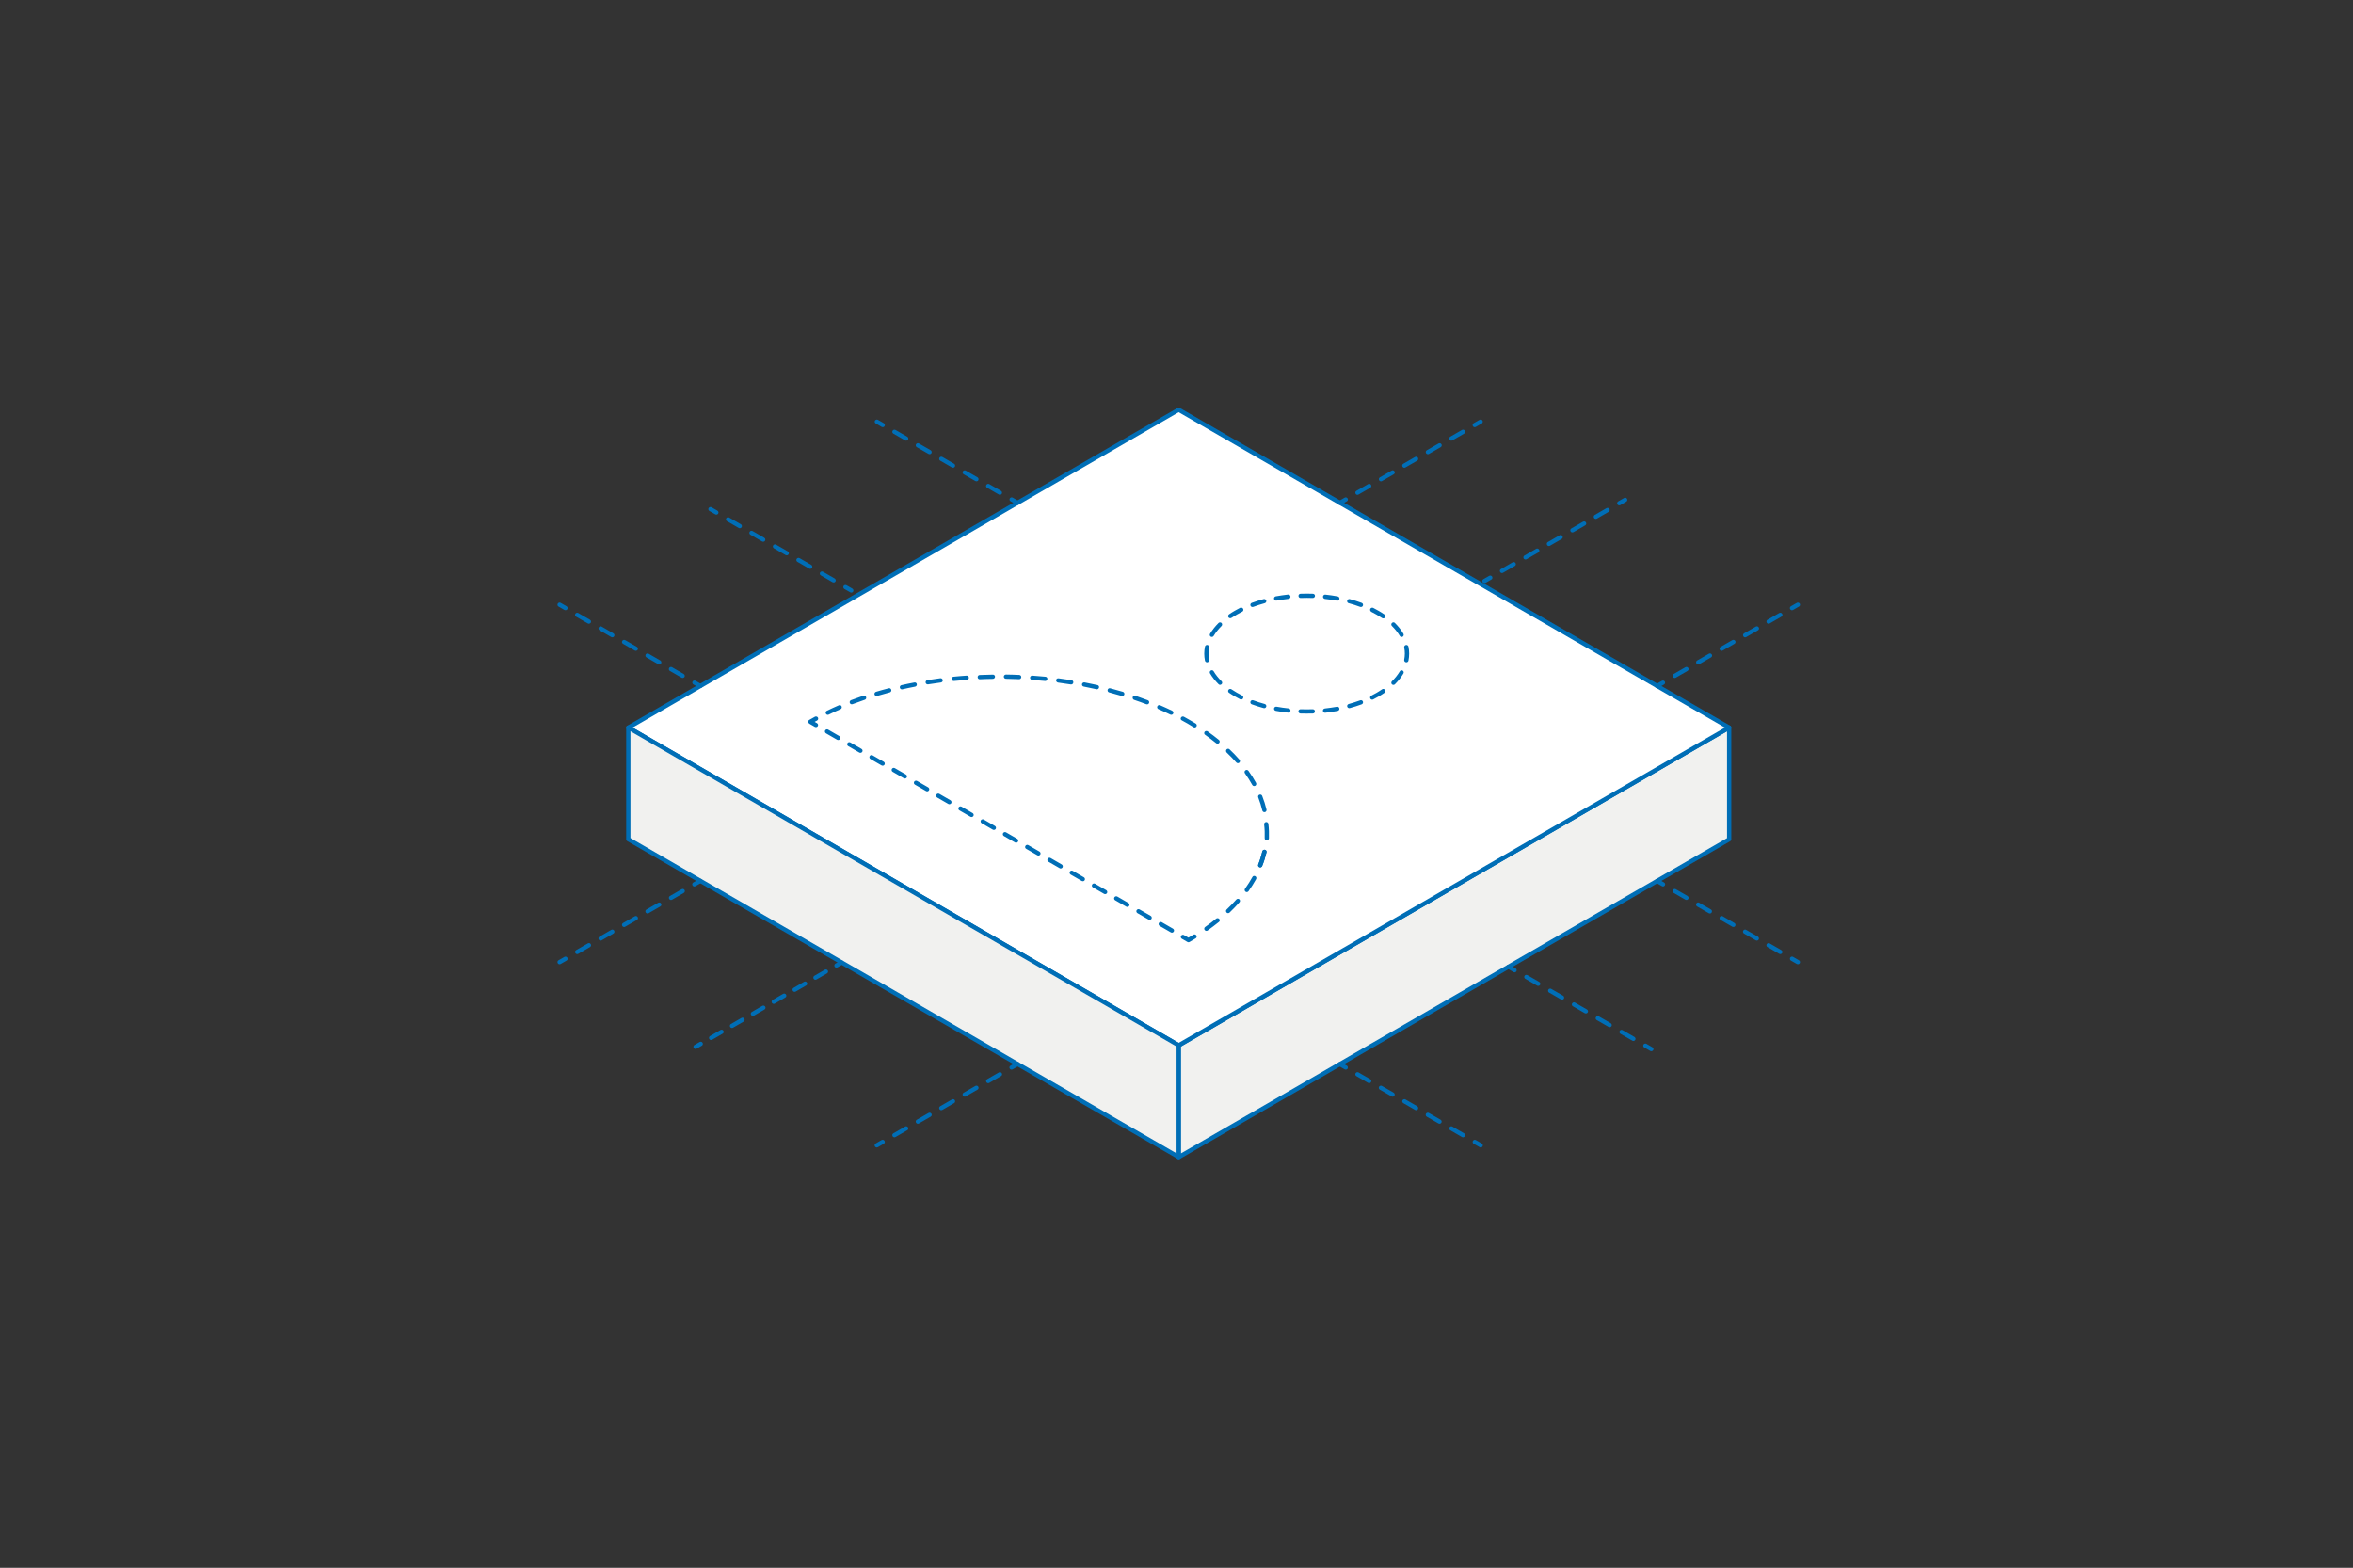 <?xml version="1.0" encoding="utf-8"?>
<!-- Generator: Adobe Illustrator 27.9.0, SVG Export Plug-In . SVG Version: 6.00 Build 0)  -->
<svg version="1.1" id="Layer_1" xmlns="http://www.w3.org/2000/svg" xmlns:xlink="http://www.w3.org/1999/xlink" x="0px" y="0px"
	 viewBox="0 0 2994 1995" style="enable-background:new 0 0 2994 1995;" xml:space="preserve">
<rect x="0" y="0" width="2994" height="1995" fill="#333333" stroke="none"/>
<style type="text/css">
	.st0{clip-path:url(#SVGID_00000172411061880415464640000010117779858593445305_);}
	.st1{fill:#F1F1EF;stroke:#006EB6;stroke-width:5.431;stroke-linecap:round;stroke-linejoin:round;}
	.st2{fill:#FFFFFF;stroke:#006EB6;stroke-width:5.431;stroke-linecap:round;stroke-linejoin:round;}
	.st3{fill-rule:evenodd;clip-rule:evenodd;fill:#006EB6;}
	.st4{fill:#006EB6;}
</style>
<g>
	<defs>
		<rect id="SVGID_1_" x="0.6" width="2992.5" height="1995"/>
	</defs>
	<clipPath id="SVGID_00000148620290692873754300000011932229566058716599_">
		<use xlink:href="#SVGID_1_"  style="overflow:visible;"/>
	</clipPath>
	<g style="clip-path:url(#SVGID_00000148620290692873754300000011932229566058716599_);">
		<path class="st1" d="M2200.2,925.8v142.2l-700.4,404.4v-142.2L2200.2,925.8z"/>
		<path class="st2" d="M2200.2,925.8l-700.4,404.3L799.5,925.8l700.3-404.4L2200.2,925.8z"/>
		<path class="st1" d="M1499.8,1330.1v142.2l-700.3-404.4V925.8L1499.8,1330.1z"/>
		<path class="st3" d="M1702.5,1352.7c0.8-1.3,2.4-1.7,3.7-1l7.5,4.3c1.3,0.8,1.7,2.4,1,3.7c-0.7,1.3-2.4,1.7-3.7,1l-7.5-4.3
			C1702.2,1355.7,1701.8,1354,1702.5,1352.7z M1724.9,1365.6c0.8-1.3,2.4-1.7,3.7-1l14.9,8.6c1.3,0.8,1.8,2.4,1,3.7
			c-0.8,1.3-2.4,1.7-3.7,1l-14.9-8.6C1724.6,1368.6,1724.1,1366.9,1724.9,1365.6z M1754.7,1382.8c0.8-1.3,2.4-1.7,3.7-1l14.9,8.6
			c1.3,0.8,1.7,2.4,1,3.7c-0.8,1.3-2.4,1.8-3.7,1l-14.9-8.6C1754.4,1385.8,1754,1384.1,1754.7,1382.8z M1784.6,1400
			c0.8-1.3,2.4-1.7,3.7-1l14.9,8.6c1.3,0.8,1.7,2.4,1,3.7c-0.8,1.3-2.4,1.8-3.7,1l-14.9-8.6C1784.3,1403,1783.8,1401.3,1784.6,1400z
			 M1814.4,1417.2c0.8-1.3,2.4-1.7,3.7-1l14.9,8.6c1.3,0.8,1.8,2.4,1,3.7c-0.8,1.3-2.4,1.8-3.7,1l-14.9-8.6
			C1814.1,1420.2,1813.7,1418.6,1814.4,1417.2z M1844.3,1434.5c0.8-1.3,2.4-1.7,3.7-1l14.9,8.6c1.3,0.8,1.7,2.4,1,3.7
			c-0.8,1.3-2.4,1.8-3.7,1l-14.9-8.6C1844,1437.4,1843.6,1435.8,1844.3,1434.5z M1874.2,1451.7c0.8-1.3,2.4-1.8,3.7-1l7.5,4.3
			c1.3,0.8,1.7,2.4,1,3.7c-0.8,1.3-2.4,1.8-3.7,1l-7.5-4.3C1873.8,1454.6,1873.4,1453,1874.2,1451.7z"/>
		<path class="st3" d="M1917.2,1228.8c0.8-1.3,2.4-1.8,3.7-1l7.6,4.4c1.3,0.8,1.7,2.4,1,3.7c-0.8,1.3-2.4,1.8-3.7,1l-7.6-4.4
			C1916.8,1231.7,1916.4,1230.1,1917.2,1228.8z M1939.8,1241.8c0.8-1.3,2.4-1.7,3.7-1l15.1,8.7c1.3,0.8,1.8,2.4,1,3.7
			c-0.8,1.3-2.4,1.7-3.7,1l-15.1-8.7C1939.5,1244.8,1939.1,1243.2,1939.8,1241.8z M1970.1,1259.3c0.8-1.3,2.4-1.7,3.7-1l15.1,8.7
			c1.3,0.8,1.7,2.4,1,3.7c-0.8,1.3-2.4,1.8-3.7,1l-15.1-8.7C1969.8,1262.3,1969.4,1260.6,1970.1,1259.3z M2000.4,1276.8
			c0.8-1.3,2.4-1.8,3.7-1l15.1,8.7c1.3,0.8,1.8,2.4,1,3.7s-2.4,1.7-3.7,1l-15.1-8.7C2000.1,1279.8,1999.6,1278.1,2000.4,1276.8z
			 M2030.7,1294.3c0.8-1.3,2.4-1.7,3.7-1l15.1,8.7c1.3,0.8,1.7,2.4,1,3.7c-0.8,1.3-2.4,1.7-3.7,1l-15.1-8.7
			C2030.3,1297.2,2029.9,1295.6,2030.7,1294.3z M2060.9,1311.8c0.8-1.3,2.4-1.8,3.7-1l15.1,8.7c1.3,0.8,1.7,2.4,1,3.7
			c-0.8,1.3-2.4,1.8-3.7,1l-15.1-8.7C2060.6,1314.7,2060.2,1313.1,2060.9,1311.8z M2091.2,1329.2c0.8-1.3,2.4-1.7,3.7-1l7.6,4.4
			c1.3,0.8,1.8,2.4,1,3.7c-0.8,1.3-2.4,1.7-3.7,1l-7.6-4.4C2090.9,1332.2,2090.4,1330.5,2091.2,1329.2z"/>
		<path class="st3" d="M2106.2,1119.6c0.8-1.3,2.4-1.7,3.7-1l7.5,4.3c1.3,0.8,1.7,2.4,1,3.7c-0.8,1.3-2.4,1.8-3.7,1l-7.5-4.3
			C2105.9,1122.5,2105.4,1120.9,2106.2,1119.6z M2128.6,1132.5c0.8-1.3,2.4-1.7,3.7-1l14.9,8.6c1.3,0.8,1.8,2.4,1,3.7
			c-0.8,1.3-2.4,1.7-3.7,1l-14.9-8.6C2128.3,1135.4,2127.8,1133.8,2128.6,1132.5z M2158.4,1149.7c0.8-1.3,2.4-1.8,3.7-1l14.9,8.6
			c1.3,0.8,1.7,2.4,1,3.7c-0.8,1.3-2.4,1.8-3.7,1l-14.9-8.6C2158.1,1152.7,2157.7,1151,2158.4,1149.7z M2188.3,1166.9
			c0.8-1.3,2.4-1.7,3.7-1l14.9,8.6c1.3,0.8,1.7,2.4,1,3.7s-2.4,1.7-3.7,1l-14.9-8.6C2188,1169.9,2187.5,1168.2,2188.3,1166.9z
			 M2218.1,1184.2c0.8-1.3,2.4-1.8,3.7-1l14.9,8.6c1.3,0.8,1.8,2.4,1,3.7c-0.8,1.3-2.4,1.8-3.7,1l-14.9-8.6
			C2217.8,1187.1,2217.4,1185.5,2218.1,1184.2z M2248,1201.4c0.8-1.3,2.4-1.7,3.7-1l14.9,8.6c1.3,0.8,1.7,2.4,1,3.7
			c-0.8,1.3-2.4,1.7-3.7,1l-14.9-8.6C2247.7,1204.3,2247.2,1202.7,2248,1201.4z M2277.8,1218.6c0.8-1.3,2.4-1.8,3.7-1l7.5,4.3
			c1.3,0.8,1.7,2.4,1,3.7s-2.4,1.7-3.7,1l-7.5-4.3C2277.5,1221.6,2277.1,1219.9,2277.8,1218.6z"/>
		<path class="st3" d="M1886.3,535.2c0.8,1.3,0.3,3-1,3.7l-7.5,4.3c-1.3,0.8-3,0.3-3.7-1c-0.7-1.3-0.3-3,1-3.7l7.5-4.3
			C1883.9,533.4,1885.6,533.9,1886.3,535.2z M1863.9,548.1c0.8,1.3,0.3,3-1,3.7l-14.9,8.6c-1.3,0.7-3,0.3-3.7-1s-0.3-3,1-3.7
			l14.9-8.6C1861.5,546.3,1863.2,546.8,1863.9,548.1z M1834.1,565.3c0.8,1.3,0.3,3-1,3.7l-14.9,8.6c-1.3,0.8-3,0.3-3.7-1
			c-0.8-1.3-0.3-3,1-3.7l14.9-8.6C1831.7,563.6,1833.3,564,1834.1,565.3z M1804.2,582.5c0.8,1.3,0.3,3-1,3.7l-14.9,8.6
			c-1.3,0.8-3,0.3-3.7-1c-0.8-1.3-0.3-3,1-3.7l14.9-8.6C1801.8,580.8,1803.5,581.2,1804.2,582.5z M1774.4,599.8c0.8,1.3,0.3,3-1,3.7
			l-14.9,8.6c-1.3,0.8-3,0.3-3.7-1s-0.3-3,1-3.7l14.9-8.6C1772,598,1773.6,598.5,1774.4,599.8z M1744.5,617c0.8,1.3,0.3,3-1,3.7
			l-14.9,8.6c-1.3,0.8-3,0.3-3.7-1c-0.8-1.3-0.3-3,1-3.7l14.9-8.6C1742.1,615.2,1743.8,615.7,1744.5,617z M1714.7,634.2
			c0.8,1.3,0.3,3-1,3.7l-7.5,4.3c-1.3,0.7-3,0.3-3.7-1c-0.8-1.3-0.3-3,1-3.7l7.5-4.3C1712.2,632.5,1713.9,632.9,1714.7,634.2z"/>
		<path class="st3" d="M2070.2,634.7c0.8,1.3,0.3,3-1,3.7l-7.5,4.3c-1.3,0.7-3,0.3-3.7-1c-0.7-1.3-0.3-3,1-3.7l7.5-4.3
			C2067.8,632.9,2069.5,633.4,2070.2,634.7z M2047.8,647.6c0.8,1.3,0.3,3-1,3.7l-14.9,8.6c-1.3,0.8-3,0.3-3.7-1s-0.3-3,1-3.7
			l14.9-8.6C2045.4,645.9,2047.1,646.3,2047.8,647.6z M2018,664.8c0.8,1.3,0.3,3-1,3.7l-14.9,8.6c-1.3,0.7-3,0.3-3.7-1s-0.3-3,1-3.7
			l14.9-8.6C2015.6,663.1,2017.2,663.5,2018,664.8z M1988.1,682.1c0.7,1.3,0.3,3-1,3.7l-14.9,8.6c-1.3,0.8-3,0.3-3.7-1s-0.3-3,1-3.7
			l14.9-8.6C1985.7,680.3,1987.4,680.8,1988.1,682.1z M1958.3,699.3c0.8,1.3,0.3,3-1,3.7l-14.9,8.6c-1.3,0.7-3,0.3-3.7-1
			s-0.3-3,1-3.7l14.9-8.6C1955.8,697.5,1957.5,698,1958.3,699.3z M1928.4,716.5c0.8,1.3,0.3,3-1,3.7l-14.9,8.6c-1.3,0.8-3,0.3-3.7-1
			c-0.8-1.3-0.3-3,1-3.7l14.9-8.6C1926,714.8,1927.7,715.2,1928.4,716.5z M1898.6,733.7c0.8,1.3,0.3,3-1,3.7l-7.5,4.3
			c-1.3,0.8-3,0.3-3.7-1c-0.8-1.3-0.3-3,1-3.7l7.5-4.3C1896.1,732,1897.8,732.4,1898.6,733.7z"/>
		<path class="st3" d="M2290,768.1c0.8,1.3,0.3,3-1,3.7l-7.5,4.3c-1.3,0.8-3,0.3-3.7-1c-0.8-1.3-0.3-3,1-3.7l7.5-4.3
			C2287.6,766.4,2289.2,766.8,2290,768.1z M2267.6,781c0.8,1.3,0.3,3-1,3.7l-14.9,8.6c-1.3,0.8-3,0.3-3.7-1s-0.3-3,1-3.7l14.9-8.6
			C2265.2,779.3,2266.9,779.8,2267.6,781z M2237.8,798.3c0.8,1.3,0.3,3-1,3.7l-14.9,8.6c-1.3,0.8-3,0.3-3.7-1c-0.8-1.3-0.3-3,1-3.7
			l14.9-8.6C2235.3,796.5,2237,797,2237.8,798.3z M2207.9,815.5c0.8,1.3,0.3,3-1,3.7l-14.9,8.6c-1.3,0.8-3,0.3-3.7-1
			c-0.8-1.3-0.3-3,1-3.7l14.9-8.6C2205.5,813.8,2207.1,814.2,2207.9,815.5z M2178.1,832.8c0.8,1.3,0.3,3-1,3.7l-14.9,8.6
			c-1.3,0.8-3,0.3-3.7-1c-0.8-1.3-0.3-3,1-3.7l14.9-8.6C2175.6,831,2177.3,831.5,2178.1,832.8z M2148.2,850c0.8,1.3,0.3,3-1,3.7
			l-14.9,8.6c-1.3,0.8-3,0.3-3.7-1s-0.3-3,1-3.7l14.9-8.6C2145.8,848.3,2147.4,848.7,2148.2,850z M2118.3,867.3c0.8,1.3,0.3,3-1,3.7
			l-7.5,4.3c-1.3,0.8-3,0.3-3.7-1c-0.8-1.3-0.3-3,1-3.7l7.5-4.3C2115.9,865.5,2117.6,866,2118.3,867.3z"/>
		<path class="st3" d="M1297,1352.7c0.8,1.3,0.3,3-1,3.7l-7.5,4.3c-1.3,0.8-3,0.3-3.7-1c-0.8-1.3-0.3-3,1-3.7l7.4-4.3
			C1294.6,1351,1296.3,1351.4,1297,1352.7z M1274.7,1365.6c0.8,1.3,0.3,3-1,3.7l-14.9,8.6c-1.3,0.8-3,0.3-3.7-1
			c-0.8-1.3-0.3-3,1-3.7l14.9-8.6C1272.2,1363.9,1273.9,1364.3,1274.7,1365.6z M1244.8,1382.8c0.8,1.3,0.3,3-1,3.7l-14.9,8.6
			c-1.3,0.8-3,0.3-3.7-1c-0.8-1.3-0.3-3,1-3.7l14.9-8.6C1242.4,1381.1,1244.1,1381.5,1244.8,1382.8z M1215,1400c0.7,1.3,0.3,3-1,3.7
			l-14.9,8.6c-1.3,0.8-3,0.3-3.7-1c-0.8-1.3-0.3-3,1-3.7l14.9-8.6C1212.6,1398.3,1214.3,1398.7,1215,1400z M1185.2,1417.2
			c0.8,1.3,0.3,3-1,3.7l-14.9,8.6c-1.3,0.8-3,0.3-3.7-1c-0.8-1.3-0.3-3,1-3.7l14.9-8.6C1182.8,1415.5,1184.4,1415.9,1185.2,1417.2z
			 M1155.4,1434.5c0.8,1.3,0.3,3-1,3.7l-14.9,8.6c-1.3,0.8-3,0.3-3.7-1c-0.8-1.3-0.3-3,1-3.7l14.9-8.6
			C1153,1432.7,1154.6,1433.2,1155.4,1434.5z M1125.5,1451.7c0.8,1.3,0.3,3-1,3.7l-7.5,4.3c-1.3,0.8-3,0.3-3.7-1
			c-0.8-1.3-0.3-3,1-3.7l7.4-4.3C1123.1,1449.9,1124.8,1450.4,1125.5,1451.7z"/>
		<path class="st3" d="M1073.3,1223.4c0.8,1.3,0.3,3-1,3.7l-6.6,3.8c-1.3,0.8-3,0.3-3.7-1s-0.3-3,1-3.7l6.6-3.8
			C1070.8,1221.7,1072.5,1222.2,1073.3,1223.4z M1053.3,1234.9c0.8,1.3,0.3,3-1,3.7l-13.3,7.7c-1.3,0.8-3,0.3-3.7-1
			c-0.8-1.3-0.3-3,1-3.7l13.3-7.7C1050.9,1233.2,1052.6,1233.7,1053.3,1234.9z M1026.8,1250.3c0.8,1.3,0.3,3-1,3.7l-13.3,7.7
			c-1.3,0.8-3,0.3-3.7-1c-0.8-1.3-0.3-3,1-3.7l13.3-7.7C1024.4,1248.5,1026,1249,1026.8,1250.3z M1000.2,1265.6c0.8,1.3,0.3,3-1,3.7
			l-13.3,7.7c-1.3,0.8-3,0.3-3.7-1c-0.7-1.3-0.3-3,1-3.7l13.3-7.7C997.8,1263.9,999.5,1264.3,1000.2,1265.6z M973.7,1280.9
			c0.8,1.3,0.3,3-1,3.7l-13.3,7.7c-1.3,0.8-3,0.3-3.7-1c-0.8-1.3-0.3-3,1-3.7l13.3-7.7C971.2,1279.2,972.9,1279.6,973.7,1280.9z
			 M947.1,1296.3c0.8,1.3,0.3,3-1,3.7l-13.3,7.7c-1.3,0.8-3,0.3-3.7-1c-0.8-1.3-0.3-3,1-3.7l13.3-7.7
			C944.7,1294.5,946.3,1295,947.1,1296.3z M920.5,1311.6c0.8,1.3,0.3,3-1,3.7l-13.3,7.7c-1.3,0.8-3,0.3-3.7-1s-0.3-3,1-3.7l13.3-7.7
			C918.1,1309.9,919.8,1310.3,920.5,1311.6z M894,1326.9c0.7,1.3,0.3,3-1,3.7l-6.6,3.8c-1.3,0.7-3,0.3-3.7-1s-0.3-3,1-3.7l6.6-3.8
			C891.6,1325.2,893.2,1325.6,894,1326.9z"/>
		<path class="st3" d="M893.4,1119.6c0.7,1.3,0.3,3-1,3.7l-7.5,4.3c-1.3,0.8-3,0.3-3.7-1c-0.8-1.3-0.3-3,1-3.7l7.5-4.3
			C891,1117.8,892.7,1118.3,893.4,1119.6z M871.1,1132.5c0.7,1.3,0.3,3-1,3.7l-14.9,8.6c-1.3,0.8-3,0.3-3.7-1c-0.8-1.3-0.3-3,1-3.7
			l14.9-8.6C868.7,1130.7,870.3,1131.2,871.1,1132.5z M841.2,1149.7c0.8,1.3,0.3,3-1,3.7l-14.9,8.6c-1.3,0.8-3,0.3-3.7-1
			c-0.8-1.3-0.3-3,1-3.7l14.9-8.6C838.8,1148,840.5,1148.4,841.2,1149.7z M811.4,1166.9c0.8,1.3,0.3,3-1,3.7l-14.9,8.6
			c-1.3,0.8-3,0.3-3.7-1c-0.7-1.3-0.3-3,1-3.7l14.9-8.6C809,1165.2,810.6,1165.6,811.4,1166.9z M781.5,1184.2c0.7,1.3,0.3,3-1,3.7
			l-14.9,8.6c-1.3,0.8-3,0.3-3.7-1c-0.8-1.3-0.3-3,1-3.7l14.9-8.6C779.1,1182.4,780.8,1182.9,781.5,1184.2z M751.7,1201.4
			c0.8,1.3,0.3,3-1,3.7l-14.9,8.6c-1.3,0.8-3,0.3-3.7-1c-0.8-1.3-0.3-3,1-3.7l14.9-8.6C749.3,1199.6,751,1200.1,751.7,1201.4z
			 M721.9,1218.6c0.8,1.3,0.3,3-1,3.7l-7.5,4.3c-1.3,0.8-3,0.3-3.7-1s-0.3-3,1-3.7l7.5-4.3C719.5,1216.9,721.1,1217.3,721.9,1218.6z
			"/>
		<path class="st3" d="M1113.4,535.2c0.8-1.3,2.4-1.7,3.7-1l7.5,4.3c1.3,0.8,1.7,2.4,1,3.7s-2.4,1.7-3.7,1l-7.4-4.3
			C1113.1,538.1,1112.6,536.5,1113.4,535.2z M1135.8,548.1c0.8-1.3,2.4-1.7,3.7-1l14.9,8.6c1.3,0.8,1.8,2.4,1,3.7
			c-0.8,1.3-2.4,1.7-3.7,1l-14.9-8.6C1135.4,551,1135,549.4,1135.8,548.1z M1165.6,565.3c0.8-1.3,2.4-1.7,3.7-1l14.9,8.6
			c1.3,0.8,1.7,2.4,1,3.7s-2.4,1.7-3.7,1l-14.9-8.6C1165.3,568.3,1164.8,566.6,1165.6,565.3z M1195.4,582.5c0.8-1.3,2.4-1.7,3.7-1
			l14.9,8.6c1.3,0.8,1.7,2.4,1,3.7c-0.8,1.3-2.4,1.7-3.7,1l-14.9-8.6C1195.1,585.5,1194.7,583.8,1195.4,582.5z M1225.2,599.8
			c0.8-1.3,2.4-1.7,3.7-1l14.9,8.6c1.3,0.8,1.7,2.4,1,3.7s-2.4,1.7-3.7,1l-14.9-8.6C1224.9,602.7,1224.5,601.1,1225.2,599.8z
			 M1255.1,617c0.8-1.3,2.4-1.7,3.7-1l14.9,8.6c1.3,0.8,1.7,2.4,1,3.7c-0.8,1.3-2.4,1.7-3.7,1l-14.9-8.6
			C1254.7,619.9,1254.3,618.3,1255.1,617z M1284.9,634.2c0.8-1.3,2.4-1.7,3.7-1l7.5,4.3c1.3,0.8,1.7,2.4,1,3.7
			c-0.8,1.3-2.4,1.7-3.7,1l-7.4-4.3C1284.6,637.2,1284.1,635.5,1284.9,634.2z"/>
		<path class="st3" d="M901.7,646.5c0.8-1.3,2.4-1.7,3.7-1l7.5,4.3c1.3,0.8,1.7,2.4,1,3.7c-0.8,1.3-2.4,1.7-3.7,1l-7.5-4.3
			C901.4,649.5,900.9,647.8,901.7,646.5z M924.1,659.5c0.8-1.3,2.4-1.7,3.7-1l14.9,8.6c1.3,0.8,1.7,2.4,1,3.7
			c-0.8,1.3-2.4,1.7-3.7,1l-14.9-8.6C923.8,662.4,923.3,660.8,924.1,659.5z M953.9,676.7c0.8-1.3,2.4-1.7,3.7-1l14.9,8.6
			c1.3,0.8,1.7,2.4,1,3.7c-0.8,1.3-2.4,1.7-3.7,1l-14.9-8.6C953.6,679.7,953.2,678,953.9,676.7z M983.8,694c0.8-1.3,2.4-1.7,3.7-1
			l14.9,8.6c1.3,0.8,1.8,2.4,1,3.7c-0.8,1.3-2.4,1.7-3.7,1l-14.9-8.6C983.5,696.9,983,695.3,983.8,694z M1013.7,711.2
			c0.8-1.3,2.4-1.7,3.7-1l14.9,8.6c1.3,0.8,1.7,2.4,1,3.7c-0.8,1.3-2.4,1.7-3.7,1l-14.9-8.6C1013.4,714.2,1012.9,712.5,1013.7,711.2
			z M1043.5,728.5c0.8-1.3,2.4-1.7,3.7-1l14.9,8.6c1.3,0.8,1.7,2.4,1,3.7s-2.4,1.7-3.7,1l-14.9-8.6
			C1043.2,731.5,1042.8,729.8,1043.5,728.5z M1073.4,745.7c0.8-1.3,2.4-1.7,3.7-1l7.5,4.3c1.3,0.8,1.7,2.4,1,3.7
			c-0.8,1.3-2.4,1.7-3.7,1l-7.5-4.3C1073.1,748.7,1072.7,747,1073.4,745.7z"/>
		<path class="st3" d="M709.7,768.1c0.8-1.3,2.4-1.7,3.7-1l7.5,4.3c1.3,0.8,1.7,2.4,1,3.7c-0.8,1.3-2.4,1.7-3.7,1l-7.5-4.3
			C709.4,771.1,709,769.4,709.7,768.1z M732.1,781c0.8-1.3,2.4-1.7,3.7-1l14.9,8.6c1.3,0.8,1.7,2.4,1,3.7c-0.8,1.3-2.4,1.7-3.7,1
			l-14.9-8.6C731.8,784,731.3,782.3,732.1,781z M761.9,798.3c0.8-1.3,2.4-1.7,3.7-1l14.9,8.6c1.3,0.8,1.7,2.4,1,3.7
			c-0.8,1.3-2.4,1.7-3.7,1l-14.9-8.6C761.6,801.2,761.2,799.6,761.9,798.3z M791.8,815.5c0.8-1.3,2.4-1.7,3.7-1l14.9,8.6
			c1.3,0.8,1.7,2.4,1,3.7c-0.8,1.3-2.4,1.7-3.7,1l-14.9-8.6C791.5,818.5,791,816.8,791.8,815.5z M821.6,832.8c0.8-1.3,2.4-1.7,3.7-1
			l14.9,8.6c1.3,0.8,1.7,2.4,1,3.7c-0.8,1.3-2.4,1.7-3.7,1l-14.9-8.6C821.3,835.7,820.9,834.1,821.6,832.8z M851.4,850
			c0.8-1.3,2.4-1.7,3.7-1l14.9,8.6c1.3,0.8,1.7,2.4,1,3.7c-0.8,1.3-2.4,1.7-3.7,1l-14.9-8.6C851.1,853,850.7,851.3,851.4,850z
			 M881.3,867.2c0.8-1.3,2.4-1.7,3.7-1l7.5,4.3c1.3,0.8,1.7,2.4,1,3.7c-0.8,1.3-2.4,1.7-3.7,1l-7.5-4.3
			C881,870.2,880.5,868.5,881.3,867.2z"/>
		<path class="st3" d="M1670.4,760.9c-5.1-0.2-10.3-0.2-15.4,0c-1.5,0.1-2.8-1.1-2.8-2.6c-0.1-1.5,1.1-2.8,2.6-2.8
			c5.3-0.2,10.6-0.2,15.8,0c1.5,0.1,2.7,1.3,2.6,2.8C1673.1,759.7,1671.9,760.9,1670.4,760.9z M1642,759c0.2,1.5-0.9,2.8-2.4,3
			c-5.2,0.6-10.2,1.3-15.3,2.2c-1.5,0.3-2.9-0.7-3.2-2.2c-0.3-1.5,0.7-2.9,2.2-3.2c5.2-0.9,10.4-1.7,15.7-2.3
			C1640.5,756.4,1641.8,757.5,1642,759z M1683.4,759c0.2-1.5,1.5-2.6,3-2.4c5.3,0.6,10.5,1.3,15.7,2.3c1.5,0.3,2.4,1.7,2.2,3.2
			c-0.3,1.5-1.7,2.5-3.2,2.2c-5-0.9-10.1-1.7-15.3-2.2C1684.3,761.8,1683.2,760.5,1683.4,759z M1611.2,764.2
			c0.4,1.4-0.5,2.9-1.9,3.3c-5,1.4-9.9,2.9-14.7,4.7c-1.4,0.5-3-0.2-3.5-1.6c-0.5-1.4,0.2-3,1.6-3.5c4.9-1.8,10-3.4,15.1-4.8
			C1609.3,761.9,1610.8,762.8,1611.2,764.2z M1714.2,764.2c0.4-1.4,1.9-2.3,3.3-1.9c5.2,1.4,10.2,3,15.1,4.8
			c1.4,0.5,2.1,2.1,1.6,3.5c-0.5,1.4-2.1,2.1-3.5,1.6c-4.7-1.8-9.6-3.3-14.7-4.7C1714.6,767.2,1713.8,765.7,1714.2,764.2z
			 M1581.8,774.7c0.7,1.3,0.1,3-1.2,3.6c-2.3,1.2-4.6,2.4-6.7,3.6c-2.4,1.4-4.8,2.9-7,4.3c-1.2,0.8-2.9,0.5-3.8-0.7
			c-0.8-1.2-0.5-2.9,0.7-3.8c2.3-1.6,4.7-3.1,7.3-4.6c2.3-1.3,4.6-2.6,7-3.8C1579.4,772.8,1581.1,773.3,1581.8,774.7z M1743.6,774.7
			c0.7-1.3,2.3-1.9,3.7-1.2c2.4,1.2,4.7,2.5,7,3.8c2.6,1.5,5,3,7.3,4.6c1.2,0.8,1.6,2.5,0.7,3.8c-0.8,1.2-2.5,1.6-3.8,0.7
			c-2.2-1.5-4.5-2.9-6.9-4.3c-2.2-1.3-4.4-2.5-6.7-3.6C1743.5,777.7,1742.9,776,1743.6,774.7z M1554.3,792.7c1,1.1,1,2.8,0,3.8
			c-4.1,4.1-7.4,8.3-10,12.6c-0.8,1.3-2.4,1.7-3.7,1c-1.3-0.8-1.7-2.4-0.9-3.7c2.8-4.7,6.4-9.3,10.8-13.7
			C1551.5,791.7,1553.2,791.7,1554.3,792.7z M1771.1,792.7c1.1-1.1,2.8-1.1,3.8,0c4.4,4.4,8,8.9,10.8,13.7c0.8,1.3,0.3,3-0.9,3.7
			c-1.3,0.8-3,0.3-3.7-1c-2.6-4.3-5.9-8.5-10-12.6C1770,795.5,1770,793.8,1771.1,792.7z M1788.9,820.7c1.5-0.3,2.9,0.7,3.2,2.1
			c0.6,2.9,0.9,5.9,0.9,8.9c0,3-0.3,5.9-0.9,8.9c-0.3,1.5-1.7,2.4-3.2,2.1c-1.5-0.3-2.4-1.7-2.2-3.2c0.5-2.6,0.8-5.2,0.8-7.8v0
			c0-2.6-0.2-5.2-0.8-7.8C1786.5,822.4,1787.4,821,1788.9,820.7z M1536.4,820.7c1.5,0.3,2.4,1.7,2.1,3.2c-0.5,2.6-0.8,5.2-0.8,7.8
			c0,2.6,0.3,5.2,0.8,7.8c0.3,1.5-0.7,2.9-2.1,3.2c-1.5,0.3-2.9-0.7-3.2-2.1c-0.6-2.9-0.9-5.9-0.9-8.9c0-3,0.3-5.9,0.9-8.9
			C1533.5,821.3,1534.9,820.4,1536.4,820.7z M1540.6,853.2c1.3-0.8,3-0.3,3.7,1c2.5,4.3,5.9,8.5,10,12.6c1.1,1.1,1.1,2.8,0,3.8
			c-1.1,1.1-2.8,1.1-3.8,0c-4.4-4.4-8-8.9-10.8-13.7C1538.9,855.7,1539.3,854,1540.6,853.2z M1784.8,853.3c1.3,0.8,1.7,2.4,0.9,3.7
			c-2.8,4.7-6.4,9.3-10.8,13.7c-1.1,1.1-2.8,1-3.8,0c-1.1-1.1-1-2.8,0-3.8c4.1-4.1,7.4-8.3,10-12.6
			C1781.8,852.9,1783.5,852.5,1784.8,853.3z M1563.1,877.8c0.8-1.2,2.5-1.6,3.8-0.7c2.2,1.5,4.5,2.9,6.9,4.3
			c2.2,1.3,4.4,2.5,6.7,3.6c1.3,0.7,1.9,2.3,1.2,3.6c-0.7,1.3-2.3,1.9-3.7,1.2c-2.4-1.2-4.7-2.5-7-3.8c-2.6-1.5-5-3-7.3-4.6
			C1562.6,880.7,1562.3,879,1563.1,877.8z M1762.2,877.8c0.8,1.2,0.5,2.9-0.7,3.8c-2.3,1.6-4.7,3.1-7.3,4.6c-2.3,1.3-4.6,2.6-7,3.8
			c-1.3,0.7-3,0.1-3.6-1.2c-0.7-1.3-0.1-3,1.2-3.6c2.3-1.2,4.5-2.4,6.7-3.6c2.4-1.4,4.8-2.9,6.9-4.4
			C1759.7,876.2,1761.4,876.5,1762.2,877.8z M1591.1,892.7c0.5-1.4,2.1-2.1,3.5-1.6c4.7,1.8,9.6,3.3,14.7,4.7
			c1.4,0.4,2.3,1.9,1.9,3.3c-0.4,1.4-1.9,2.3-3.3,1.9c-5.2-1.4-10.2-3-15.1-4.8C1591.3,895.7,1590.6,894.1,1591.1,892.7z
			 M1734.2,892.7c0.5,1.4-0.2,3-1.6,3.5c-4.9,1.8-9.9,3.4-15.1,4.8c-1.4,0.4-2.9-0.5-3.3-1.9s0.5-2.9,1.9-3.3
			c5-1.4,9.9-2.9,14.7-4.7C1732.1,890.6,1733.7,891.3,1734.2,892.7z M1621.1,901.4c0.3-1.5,1.7-2.5,3.2-2.2c5,0.9,10.1,1.7,15.3,2.2
			c1.5,0.2,2.6,1.5,2.4,3c-0.2,1.5-1.5,2.6-3,2.4c-5.3-0.6-10.5-1.3-15.7-2.3C1621.8,904.2,1620.9,902.8,1621.1,901.4z
			 M1704.2,901.4c0.3,1.5-0.7,2.9-2.2,3.2c-5.2,0.9-10.4,1.7-15.7,2.3c-1.5,0.2-2.8-0.9-3-2.4c-0.2-1.5,0.9-2.8,2.4-3
			c5.2-0.6,10.2-1.3,15.3-2.2C1702.5,898.9,1703.9,899.9,1704.2,901.4z M1652.1,905.1c0-1.5,1.3-2.7,2.8-2.6
			c2.6,0.1,5.1,0.1,7.7,0.1c2.6,0,5.1,0,7.7-0.1c1.5-0.1,2.8,1.1,2.8,2.6c0.1,1.5-1.1,2.8-2.6,2.8c-2.6,0.1-5.3,0.1-7.9,0.1
			s-5.3,0-7.9-0.1C1653.3,907.9,1652.1,906.6,1652.1,905.1z"/>
		<path class="st3" d="M1266.1,861c0,1.5-1.2,2.7-2.7,2.8c-5.5,0.1-11.1,0.2-16.6,0.5c-1.5,0.1-2.8-1.1-2.8-2.6
			c-0.1-1.5,1.1-2.8,2.6-2.8c5.6-0.2,11.2-0.4,16.7-0.5C1264.8,858.3,1266.1,859.5,1266.1,861z M1277.3,861c0-1.5,1.2-2.7,2.8-2.7
			c5.6,0.1,11.2,0.2,16.8,0.5c1.5,0.1,2.7,1.3,2.6,2.8c-0.1,1.5-1.3,2.7-2.8,2.6c-5.5-0.2-11.1-0.4-16.6-0.5
			C1278.5,863.7,1277.3,862.5,1277.3,861z M1232.8,862.2c0.1,1.5-1,2.8-2.5,2.9c-5.5,0.4-11.1,0.9-16.5,1.4c-1.5,0.1-2.8-0.9-3-2.4
			s0.9-2.8,2.4-3c5.5-0.6,11.1-1,16.7-1.4C1231.4,859.6,1232.7,860.7,1232.8,862.2z M1310.7,862.2c0.1-1.5,1.4-2.6,2.9-2.5
			c5.6,0.4,11.1,0.9,16.7,1.4c1.5,0.1,2.6,1.5,2.4,3c-0.2,1.5-1.5,2.6-3,2.4c-5.5-0.5-11-1-16.5-1.4
			C1311.7,865,1310.6,863.7,1310.7,862.2z M1199.6,865.4c0.2,1.5-0.9,2.8-2.3,3c-5.5,0.7-11,1.5-16.4,2.4c-1.5,0.2-2.9-0.8-3.1-2.3
			c-0.2-1.5,0.8-2.9,2.2-3.1c5.5-0.9,11-1.7,16.6-2.4C1198,862.8,1199.4,863.9,1199.6,865.4z M1343.8,865.4c0.2-1.5,1.6-2.5,3.1-2.3
			c5.5,0.7,11.1,1.5,16.6,2.4c1.5,0.2,2.5,1.6,2.2,3.1c-0.2,1.5-1.6,2.5-3.1,2.3c-5.4-0.9-10.9-1.7-16.4-2.4
			C1344.7,868.2,1343.7,866.9,1343.8,865.4z M1166.6,870.5c0.3,1.5-0.7,2.9-2.2,3.2c-5.5,1-10.9,2.2-16.2,3.4
			c-1.5,0.3-2.9-0.6-3.2-2.1s0.6-2.9,2.1-3.2c5.4-1.2,10.9-2.4,16.4-3.4C1164.9,868.1,1166.3,869,1166.6,870.5z M1376.8,870.5
			c0.3-1.5,1.7-2.4,3.2-2.2c5.5,1.1,11,2.2,16.4,3.4c1.5,0.3,2.4,1.8,2,3.2c-0.3,1.5-1.8,2.4-3.2,2.1c-5.4-1.2-10.8-2.3-16.2-3.4
			C1377.5,873.4,1376.5,872,1376.8,870.5z M1134.1,877.7c0.4,1.5-0.5,2.9-1.9,3.3c-5.4,1.4-10.7,2.9-16,4.5c-1.4,0.4-3-0.4-3.4-1.8
			c-0.4-1.4,0.4-2.9,1.8-3.4c5.3-1.6,10.7-3.1,16.2-4.5C1132.2,875.3,1133.7,876.2,1134.1,877.7z M1409.4,877.7
			c0.4-1.5,1.9-2.3,3.3-1.9c5.4,1.4,10.8,2.9,16.1,4.5c1.4,0.4,2.2,1.9,1.8,3.4c-0.4,1.4-1.9,2.3-3.4,1.8c-5.3-1.6-10.6-3.1-16-4.5
			C1409.8,880.6,1409,879.1,1409.4,877.7z M1102.1,887c0.5,1.4-0.3,3-1.7,3.4c-5.3,1.8-10.5,3.7-15.6,5.6c-1.4,0.5-3-0.2-3.5-1.6
			c-0.5-1.4,0.2-3,1.6-3.5c5.2-2,10.5-3.9,15.8-5.7C1100.1,884.8,1101.6,885.6,1102.1,887z M1441.3,887c0.5-1.4,2-2.2,3.4-1.7
			c5.3,1.8,10.6,3.7,15.8,5.7c1.4,0.5,2.1,2.1,1.6,3.5c-0.5,1.4-2.1,2.1-3.5,1.6c-5.1-2-10.3-3.8-15.6-5.6
			C1441.6,890,1440.9,888.4,1441.3,887z M1070.9,898.8c0.6,1.4,0,3-1.4,3.6c-5.1,2.2-10.1,4.5-15,6.9c-1.3,0.7-3,0.1-3.6-1.3
			c-0.7-1.3-0.1-3,1.3-3.6c5-2.4,10.1-4.8,15.3-7C1068.7,896.8,1070.3,897.4,1070.9,898.8z M1472.6,898.8c0.6-1.4,2.2-2,3.6-1.4
			c5.2,2.2,10.3,4.6,15.3,7c1.3,0.7,1.9,2.3,1.3,3.6c-0.7,1.4-2.3,1.9-3.6,1.3c-4.9-2.4-10-4.7-15.1-6.9
			C1472.6,901.7,1472,900.1,1472.6,898.8z M1040.8,913.1c0.7,1.3,0.2,3-1.1,3.7c-1,0.6-2.1,1.1-3.1,1.7l3,1.7c1.3,0.8,1.8,2.4,1,3.7
			c-0.8,1.3-2.4,1.7-3.7,1l-7.1-4.1c-0.8-0.5-1.4-1.4-1.4-2.4c0-1,0.5-1.9,1.4-2.4c2.4-1.4,4.8-2.8,7.3-4.1
			C1038.4,911.3,1040.1,911.8,1040.8,913.1z M1502.7,913.1c0.7-1.3,2.4-1.8,3.7-1.1c2.5,1.3,4.9,2.7,7.3,4.1
			c2.6,1.5,5.2,3.1,7.8,4.6c1.3,0.8,1.7,2.5,0.9,3.7c-0.8,1.3-2.5,1.7-3.7,0.9c-2.5-1.5-5-3.1-7.6-4.6c-2.4-1.4-4.8-2.7-7.2-4
			C1502.4,916.1,1501.9,914.4,1502.7,913.1z M1050,929.4c0.8-1.3,2.4-1.7,3.7-1l14.2,8.2c1.3,0.8,1.7,2.4,1,3.7s-2.4,1.7-3.7,1
			l-14.2-8.2C1049.7,932.3,1049.3,930.7,1050,929.4z M1532.7,931.3c0.9-1.2,2.6-1.5,3.8-0.7c5.1,3.6,9.9,7.2,14.4,10.9
			c1.2,0.9,1.4,2.7,0.4,3.8c-0.9,1.2-2.7,1.3-3.8,0.4c-4.5-3.6-9.2-7.2-14.1-10.7C1532.2,934.3,1531.9,932.6,1532.7,931.3z
			 M1078.3,945.7c0.8-1.3,2.4-1.7,3.7-1l14.2,8.2c1.3,0.8,1.8,2.4,1,3.7c-0.8,1.3-2.4,1.7-3.7,1l-14.2-8.2
			C1078,948.7,1077.6,947,1078.3,945.7z M1560.7,953.6c1-1.1,2.8-1.1,3.8-0.1c4.5,4.3,8.7,8.6,12.6,13.1c1,1.1,0.9,2.8-0.2,3.8
			c-1.1,1-2.8,0.9-3.8-0.2c-3.8-4.3-7.9-8.5-12.3-12.7C1559.8,956.4,1559.7,954.7,1560.7,953.6z M1106.6,962.1
			c0.8-1.3,2.4-1.7,3.7-1l14.2,8.2c1.3,0.8,1.7,2.4,1,3.7c-0.8,1.3-2.4,1.7-3.7,1l-14.2-8.2C1106.3,965,1105.9,963.4,1106.6,962.1z
			 M1134.9,978.4c0.8-1.3,2.4-1.7,3.7-1l14.2,8.2c1.3,0.8,1.7,2.4,1,3.7c-0.8,1.3-2.4,1.7-3.7,1l-14.2-8.2
			C1134.6,981.4,1134.2,979.7,1134.9,978.4z M1584.7,980.2c1.2-0.9,2.9-0.6,3.8,0.6c3.6,5.1,6.9,10.2,9.7,15.4
			c0.7,1.3,0.2,3-1.1,3.7c-1.3,0.7-3,0.2-3.7-1.1c-2.8-5-5.9-10-9.4-14.9C1583.2,982.7,1583.5,981,1584.7,980.2z M1163.2,994.7
			c0.8-1.3,2.4-1.7,3.7-1l14.2,8.2c1.3,0.8,1.7,2.4,1,3.7c-0.8,1.3-2.4,1.8-3.7,1l-14.2-8.2C1162.9,997.7,1162.5,996,1163.2,994.7z
			 M1191.5,1011.1c0.8-1.3,2.4-1.7,3.7-1l14.2,8.2c1.3,0.8,1.7,2.4,1,3.7c-0.8,1.3-2.4,1.7-3.7,1l-14.2-8.2
			C1191.2,1014,1190.8,1012.4,1191.5,1011.1z M1602.5,1011.2c1.4-0.5,3,0.1,3.5,1.5c2.3,5.8,4.1,11.6,5.5,17.4
			c0.3,1.5-0.6,2.9-2,3.3c-1.5,0.3-2.9-0.6-3.3-2c-1.3-5.6-3.1-11.2-5.2-16.7C1600.4,1013.3,1601.1,1011.7,1602.5,1011.2z
			 M1219.8,1027.4c0.8-1.3,2.4-1.7,3.7-1l14.1,8.2c1.3,0.8,1.8,2.4,1,3.7c-0.8,1.3-2.4,1.7-3.7,1l-14.2-8.2
			C1219.5,1030.4,1219.1,1028.7,1219.8,1027.4z M1248.1,1043.8c0.8-1.3,2.4-1.7,3.7-1l14.2,8.2c1.3,0.8,1.7,2.4,1,3.7
			c-0.8,1.3-2.4,1.7-3.7,1l-14.2-8.2C1247.8,1046.7,1247.4,1045.1,1248.1,1043.8z M1276.4,1060.1c0.8-1.3,2.4-1.7,3.7-1l14.2,8.2
			c1.3,0.8,1.8,2.4,1,3.7s-2.4,1.7-3.7,1l-14.2-8.2C1276.1,1063.1,1275.7,1061.4,1276.4,1060.1z M1304.8,1076.4
			c0.8-1.3,2.4-1.8,3.7-1l14.2,8.2c1.3,0.8,1.7,2.4,1,3.7c-0.8,1.3-2.4,1.8-3.7,1l-14.2-8.2
			C1304.4,1079.4,1304,1077.7,1304.8,1076.4z M1609.5,1081.3c1.5,0.3,2.4,1.8,2,3.3c-1.4,5.8-3.2,11.7-5.5,17.4
			c-0.6,1.4-2.1,2.1-3.5,1.5c-1.4-0.5-2.1-2.1-1.5-3.5c2.2-5.5,3.9-11.1,5.2-16.7C1606.6,1081.9,1608,1081,1609.5,1081.3z
			 M1333.1,1092.8c0.8-1.3,2.4-1.8,3.7-1l14.2,8.2c1.3,0.8,1.7,2.4,1,3.7c-0.8,1.3-2.4,1.8-3.7,1l-14.2-8.2
			C1332.7,1095.8,1332.3,1094.1,1333.1,1092.8z M1361.3,1109.1c0.8-1.3,2.4-1.7,3.7-1l14.2,8.2c1.3,0.8,1.7,2.4,1,3.7
			c-0.8,1.3-2.4,1.7-3.7,1l-14.2-8.2C1361.1,1112.1,1360.6,1110.4,1361.3,1109.1z M1597.2,1114.9c1.3,0.7,1.8,2.4,1.1,3.7
			c-2.9,5.2-6.1,10.3-9.7,15.4c-0.9,1.2-2.6,1.5-3.8,0.6c-1.2-0.9-1.5-2.6-0.6-3.8c3.5-4.9,6.6-9.9,9.4-14.9
			C1594.2,1114.6,1595.8,1114.2,1597.2,1114.9z M1389.7,1125.5c0.8-1.3,2.4-1.7,3.7-1l14.2,8.2c1.3,0.8,1.7,2.4,1,3.7
			c-0.8,1.3-2.4,1.7-3.7,1l-14.2-8.2C1389.3,1128.4,1388.9,1126.8,1389.7,1125.5z M1418,1141.8c0.8-1.3,2.4-1.7,3.7-1l14.1,8.2
			c1.3,0.8,1.8,2.4,1,3.7c-0.8,1.3-2.4,1.7-3.7,1l-14.2-8.2C1417.7,1144.8,1417.2,1143.1,1418,1141.8z M1576.9,1144.3
			c1.1,1,1.2,2.7,0.2,3.8c-3.9,4.4-8.1,8.8-12.6,13.1c-1.1,1-2.8,1-3.8-0.1c-1-1.1-1-2.8,0.1-3.8c4.4-4.2,8.5-8.4,12.3-12.7
			C1574.1,1143.5,1575.8,1143.3,1576.9,1144.3z M1446.3,1158.2c0.8-1.3,2.4-1.7,3.7-1l14.2,8.2c1.3,0.8,1.7,2.4,1,3.7
			c-0.8,1.3-2.4,1.7-3.7,1l-14.2-8.2C1446,1161.1,1445.5,1159.4,1446.3,1158.2z M1551.4,1169.3c1,1.2,0.8,2.9-0.4,3.8
			c-4.6,3.7-9.4,7.3-14.4,10.9c-1.2,0.9-2.9,0.6-3.8-0.7c-0.9-1.2-0.6-2.9,0.7-3.8c5-3.5,9.7-7.1,14.1-10.7
			C1548.7,1168,1550.4,1168.2,1551.4,1169.3z M1474.6,1174.5c0.8-1.3,2.4-1.8,3.7-1l14.2,8.2c1.3,0.8,1.8,2.4,1,3.7s-2.4,1.8-3.7,1
			l-14.2-8.2C1474.3,1177.4,1473.8,1175.8,1474.6,1174.5z M1522.3,1190.3c0.8,1.3,0.4,2.9-0.9,3.7c-2.5,1.6-5.1,3.1-7.8,4.6
			c-0.8,0.5-1.9,0.5-2.7,0l-7.1-4.1c-1.3-0.8-1.7-2.4-1-3.7c0.8-1.3,2.4-1.8,3.7-1l5.7,3.3c2.1-1.2,4.2-2.5,6.3-3.8
			C1519.9,1188.6,1521.5,1189,1522.3,1190.3z M1610.9,1046c1.5-0.2,2.8,0.9,3,2.4c0.7,6,0.9,12.1,0.7,18.3c-0.1,1.5-1.3,2.7-2.8,2.6
			c-1.5,0-2.7-1.3-2.6-2.8c0.2-5.9,0-11.8-0.7-17.5C1608.3,1047.5,1609.4,1046.2,1610.9,1046z"/>
		<path class="st4" d="M1609.5,1081.3c1.5,0.3,2.4,1.8,2,3.3c-1.4,5.8-3.2,11.7-5.5,17.4c-0.6,1.4-2.1,2.1-3.5,1.5
			c-1.4-0.5-2.1-2.1-1.5-3.5c2.2-5.5,3.9-11.1,5.2-16.7C1606.5,1081.9,1608,1081,1609.5,1081.3z"/>
	</g>
</g>
</svg>

